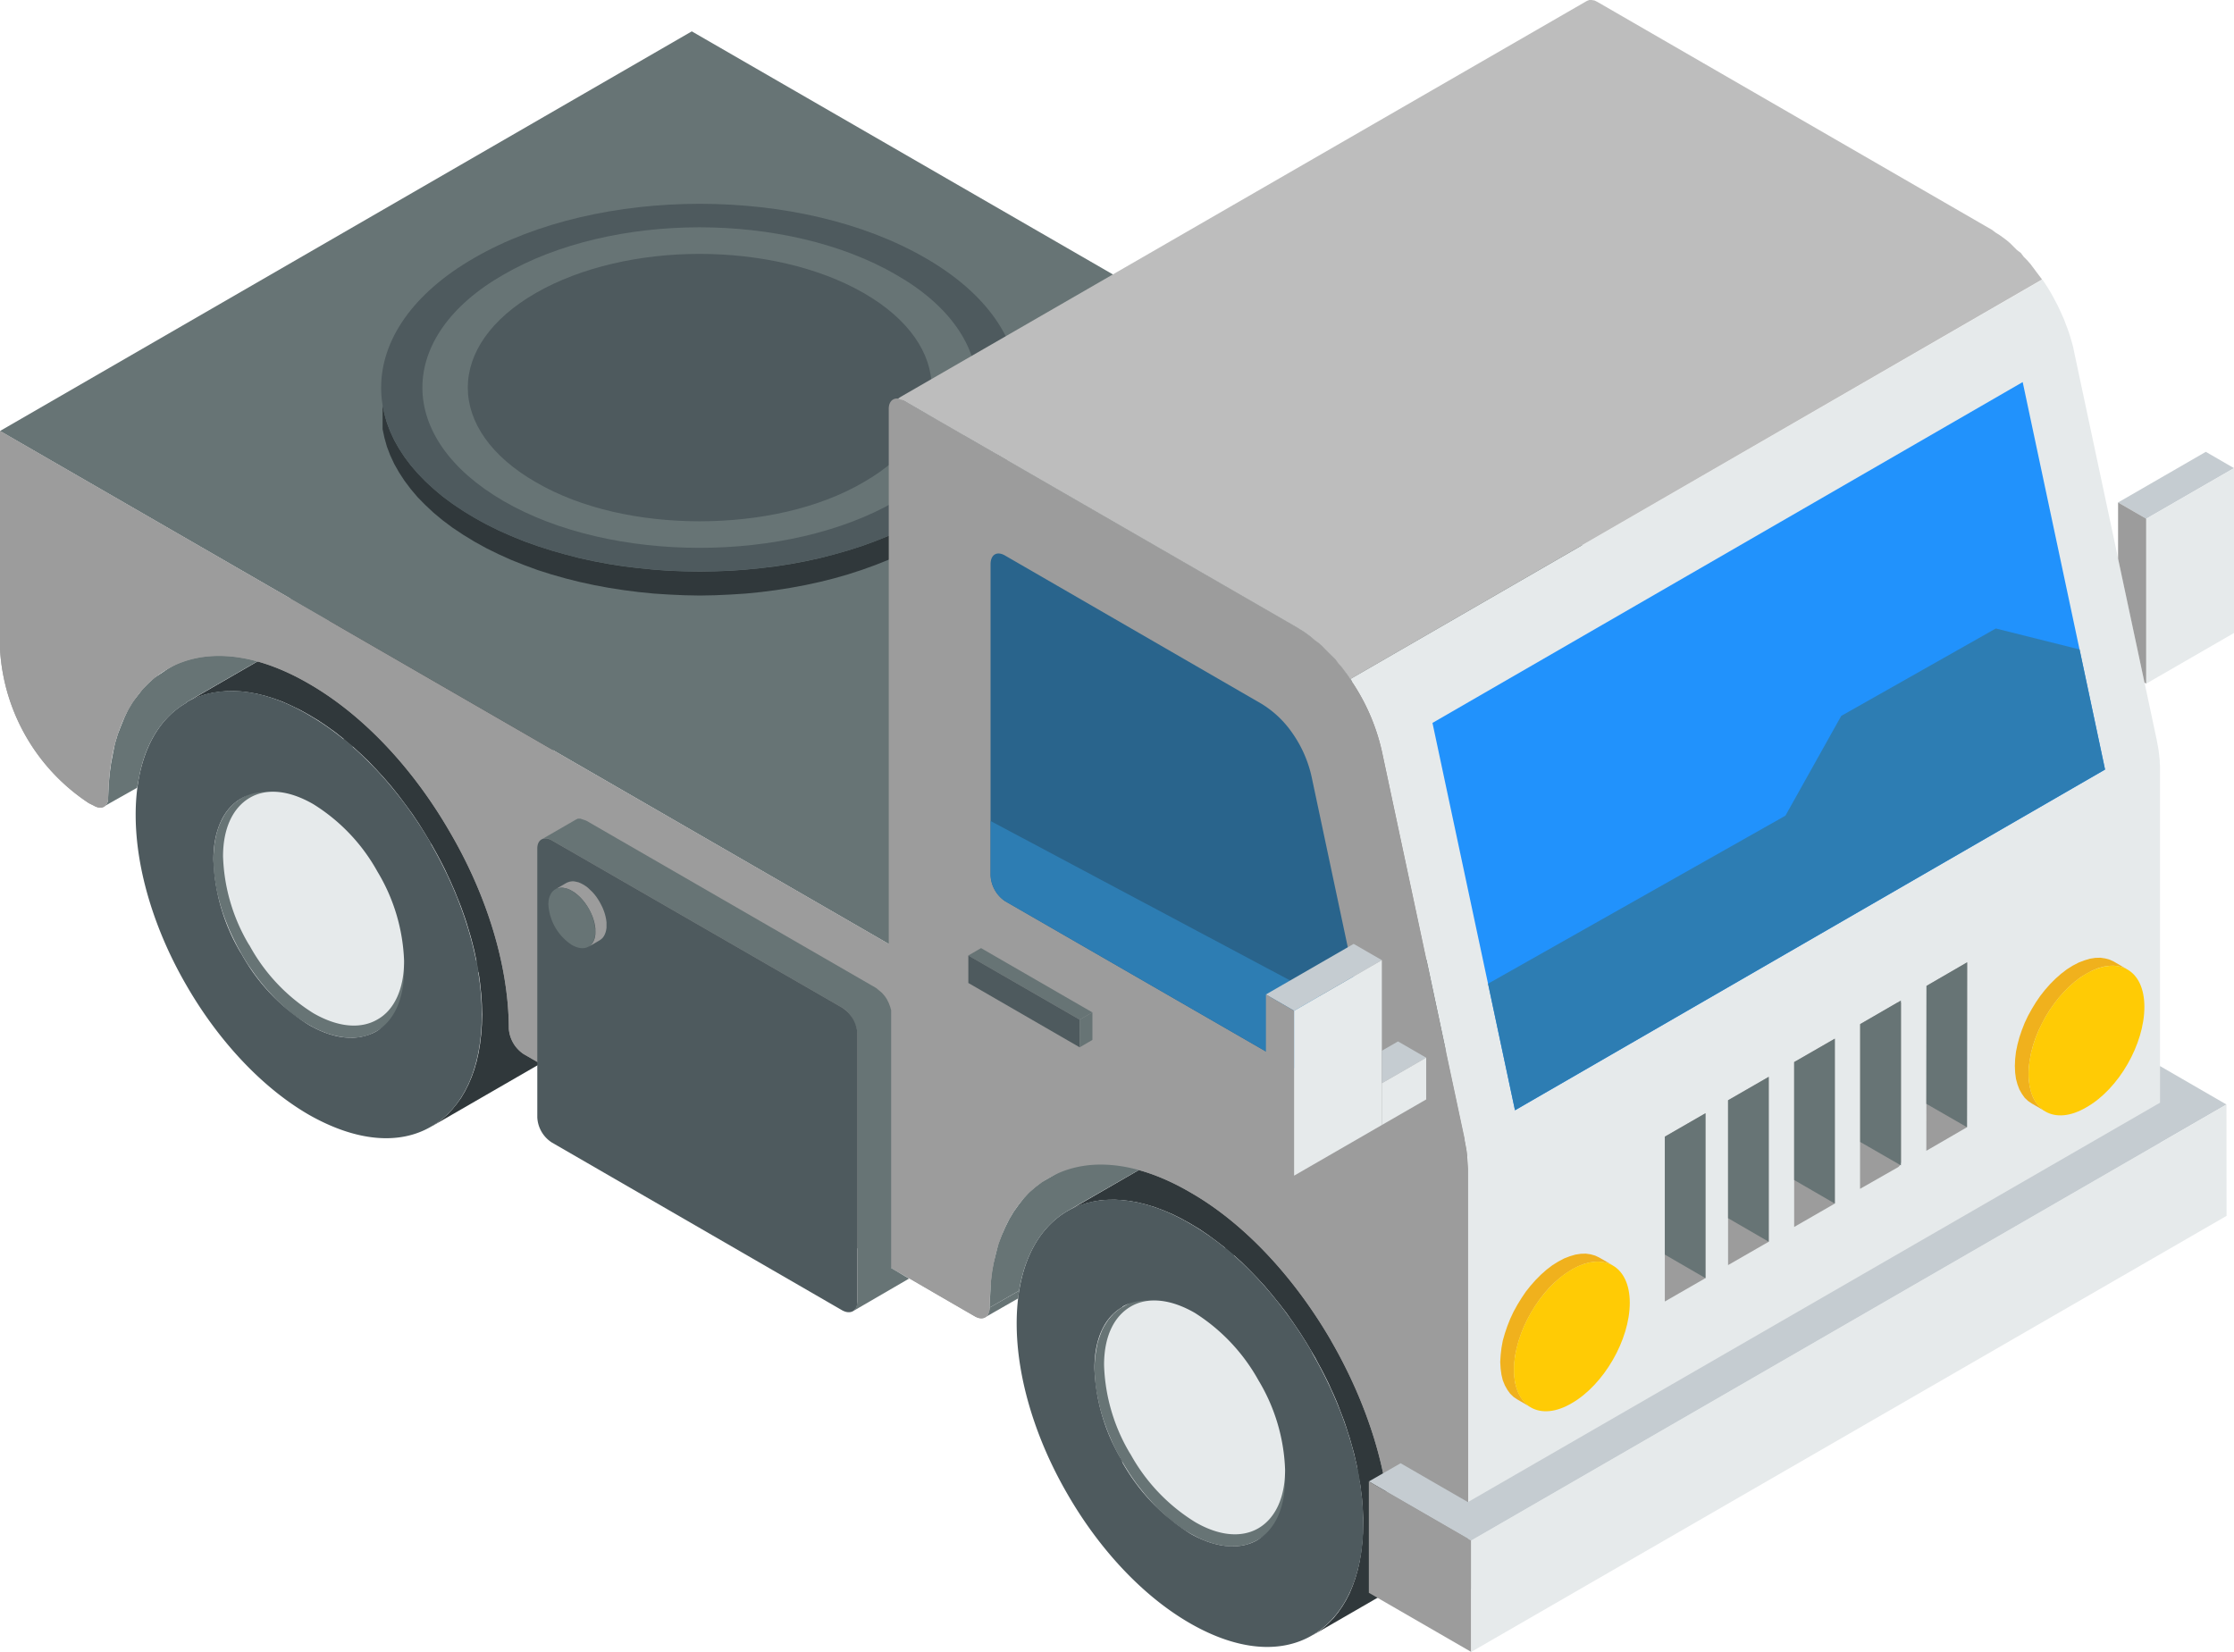 <svg xmlns="http://www.w3.org/2000/svg" id="icon-caminhao" width="320.822" height="237.268" viewBox="0 0 320.822 237.268"><path id="Caminho_155" data-name="Caminho 155" d="M299.389,158.119l19.021-10.988h0l-19.021,10.988Z" transform="translate(-264.726 -43.479)" fill="#ccc" fill-rule="evenodd"></path><path id="Caminho_156" data-name="Caminho 156" d="M322.222,169.24l.138.236.473.79.492.784.512.769.547.742.555.729.57.728.588.686.611.673.624.624.631.63.652.569.666.568.664.535.694.492.685.451.707.429.709.4.685.333.685.3.674.257.666.194.651.173.624.118.631.063.609.041h.59l.57-.063.555-.075.548-.139.512-.181.485-.193.471-.257-19.015,10.989-.474.236-.492.215-.512.18-.548.118-.555.1-.57.033-.586.022-.612-.034-.627-.084-.626-.118-.653-.152-.665-.2-.672-.257-.688-.29-.685-.333-.707-.394-.707-.43-.687-.458-.694-.485-.664-.533-.664-.57-.653-.589-.631-.61-.624-.652-.609-.665-.59-.687-.568-.707-.555-.728-.527-.75-.535-.763-.492-.789-.469-.806-.119-.213-.451-.806-.408-.81-.4-.825-.375-.825-.332-.825-.332-.846-.3-.845-.254-.846-.236-.839-.215-.847-.172-.824-.139-.846-.119-.825-.1-.824-.043-.825-.019-.811.019-.783.057-.783.082-.728.119-.708.152-.693.18-.624.215-.611.256-.589.277-.533.293-.507.332-.471.353-.436.375-.4.416-.367.431-.32.451-.291,19.021-10.988-.449.3-.431.311-.416.375-.375.4-.351.429-.334.472-.291.513-.276.548-.258.568-.214.611-.182.651-.152.665-.117.706-.106.749-.033.763-.023.79.023.824.033.8.106.825.117.825.133.846.18.845.215.825.234.846.256.845.3.846.312.845.354.825.373.825.388.825.417.8Z" transform="translate(-268.675 -43.479)" fill="#677475" fill-rule="evenodd"></path><path id="Caminho_157" data-name="Caminho 157" d="M353.475,168.88l-.02-.021-.869-1.436-.9-1.435-.922-1.393-.984-1.36-1.006-1.331-1.041-1.3-1.078-1.234-1.1-1.22-1.116-1.158-1.158-1.122-1.178-1.082-1.2-1-1.221-.964-1.255-.9-1.264-.846-1.275-.768-1.275-.708-1.262-.611-1.255-.526-1.219-.471-1.2-.374-1.179-.277-1.156-.215-1.125-.139-1.113-.076-1.063.021-1.047.1-1.017.152-.965.236-.941.318-.9.375-.867.45-19.023,10.982.865-.451.9-.374.943-.313.983-.236,1-.159,1.049-.1,1.08-.021,1.1.063,1.123.138,1.156.214,1.179.292,1.2.375,1.24.45,1.233.555,1.264.61,1.275.707,1.275.763,1.262.844,1.257.9,1.22.963,1.2,1.006,1.179,1.081,1.156,1.1,1.125,1.179,1.1,1.2,1.082,1.255,1.038,1.3,1.006,1.338.985,1.35.941,1.4.882,1.414.867,1.455.02.015.408.728.417.749.4.748.386.743.375.747.354.77.353.742.334.769.338.763.314.79.312.763.3.77.279.783.271.77.256.782.236.791.236.783.215.769.2.784.195.782.16.77.172.784.137.768.139.784.117.769.1.763.078.768.082.763.056.749.043.77.019.742.021.749-.039,1.456-.1,1.393-.16,1.36-.215,1.274-.277,1.243-.332,1.157-.4,1.115-.451,1.048-.492.977-.549.929-.609.845-.651.8-.687.728-.73.645-.781.588-.826.535,19.025-10.988.826-.527.761-.59.75-.652.687-.727.65-.783.611-.866.549-.923.49-.985.451-1.039.375-1.123.353-1.158.277-1.242.217-1.275.158-1.351.1-1.4.02-1.449v-.748l-.02-.749-.043-.763-.055-.749-.082-.769-.076-.763-.1-.768-.119-.763-.137-.792-.139-.763-.173-.789-.18-.763-.174-.791-.2-.783-.214-.763-.238-.791-.234-.783-.256-.769-.28-.784-.269-.768-.3-.784-.314-.769-.312-.763-.338-.768-.334-.763-.352-.77-.375-.763-.375-.748-.366-.749-.4-.749-.418-.743Z" transform="translate(-272.528 -58.641)" fill="#30383b" fill-rule="evenodd"></path><path id="Caminho_158" data-name="Caminho 158" d="M341.6,169.016c-4.506-7.765-10.745-14.56-17.608-18.511-6.8-4.02-13.035-4.367-17.542-1.8v.069c-4.507,2.565-7.278,8.181-7.278,16.085s2.771,16.708,7.278,24.473c4.506,7.833,10.745,14.627,17.542,18.58,6.931,3.951,13.1,4.367,17.608,1.733,4.5-2.565,7.279-8.181,7.279-16.084s-2.775-16.709-7.279-24.473v-.069Zm-7.9,4.645a27.443,27.443,0,0,1,4.022,13.45c0,4.366-1.526,7.418-4.022,8.873-2.5,1.387-5.893,1.248-9.705-.97a27.913,27.913,0,0,1-9.637-10.192l-.141-.209a27.909,27.909,0,0,1-3.881-13.31c0-4.3,1.526-7.419,4.022-8.805h0c2.495-1.456,5.891-1.247,9.637.9A28.315,28.315,0,0,1,333.695,173.661Z" transform="translate(-279.689 -47.83)" fill="#4e5a5e" fill-rule="evenodd"></path><path id="Caminho_159" data-name="Caminho 159" d="M321.535,158.766a26.489,26.489,0,0,0-9.219-9.705c-3.606-2.08-6.8-2.288-9.15-.9h0c-2.357,1.388-3.814,4.3-3.814,8.389a26.381,26.381,0,0,0,3.673,12.618l.141.208a26.3,26.3,0,0,0,9.15,9.706c3.6,2.08,6.862,2.288,9.219.9,2.357-1.317,3.816-4.3,3.816-8.389A26.588,26.588,0,0,0,321.535,158.766Z" transform="translate(-267.321 -33.559)" fill="#e6eaeb" fill-rule="evenodd"></path><path id="Caminho_160" data-name="Caminho 160" d="M304.095,219.543l-.208,1.11-4.783,2.7.276-.209.208-.278.139-.416v-.417l.071-1.663.137-1.664.208-1.525.276-1.456.28-1.387.414-1.387.486-1.247.484-1.18.555-1.179.624-1.039.761-.97.694-.9.831-.832.833-.763.971-.623.9-.624,99.418-57.4-.971.624-.9.693-.831.763-.833.763-.761.9-.694,1.039-.624,1.04-.625,1.11-.484,1.179-.485,1.317-.347,1.317-.347,1.386-.277,1.456-.208,1.594-.139,1.6v1.664l-.069.484-.139.347-.139.347-.277.207-54.49,31.405-.28-.069-.761-.347-.418-.138-1.246-.416-1.179-.278-1.11-.207-1.178-.138-1.11-.071-1.041.071-1.037.069-1.041.138-.969.278-.9.277-.9.416-.9.416-19,10.954v.069c-3.465,2.011-5.962,5.755-6.864,11.093ZM323.576,207.9l-.069-.069h0l.069.069Zm-1.247-.416Zm-1.179-.277Zm-1.179-.208Zm-1.108-.139h0Zm-1.111-.07Zm-2.148.07Zm-.971.209Zm-.971.207Zm-.9.347h0Z" transform="translate(-284.199 -107.509)" fill="#677475" fill-rule="evenodd"></path><path id="Caminho_161" data-name="Caminho 161" d="M298.889,203.1l99.347-57.4,128.257,74.042-99.347,57.4C381.875,251.01,343.258,228.686,298.889,203.1Z" transform="translate(-298.889 -141.195)" fill="#677475" fill-rule="evenodd"></path><path id="Caminho_162" data-name="Caminho 162" d="M390.764,146.476V149.9l-.271,1.275-.36,1.241-.471,1.255-.57,1.221-.685,1.212-.783,1.2-.889,1.179-1,1.185-1.1,1.117-1.2,1.124-1.318,1.081-1.413,1.061-1.513,1.019-1.615.985-1.706.922-1.774.887-1.824.825-1.866.741-1.926.694-1.99.644-2,.57-2.046.512-2.079.451-2.122.394-2.121.333-2.163.277-2.164.215-2.183.139-2.2.1-2.183.042-2.2-.042-2.2-.1-2.177-.139-2.162-.215-2.162-.277L332.2,172.7l-2.121-.394-2.086-.451-2.038-.512-2.012-.57-1.982-.63-1.925-.708-1.865-.741-1.83-.825L314.573,167l-1.706-.943-1.615-.985-1.533-1.019L308.3,162.99l-1.3-1.081-1.2-1.124-1.1-1.117-1-1.185-.885-1.179-.783-1.2-.688-1.212-.576-1.242-.471-1.234-.353-1.262-.269-1.254v-3.425l.269,1.261.353,1.255.471,1.243.576,1.233.688,1.22.783,1.2.885,1.178,1,1.158,1.1,1.143,1.2,1.1,1.3,1.1,1.414,1.046,1.533,1.02,1.615.984,1.706.944,1.769.88,1.83.812,1.865.762,1.925.686,1.982.632,2.012.568,2.038.534,2.086.451,2.121.394,2.123.333,2.162.256,2.162.214,2.177.161,2.2.076,2.2.042,2.183-.042,2.2-.076,2.183-.161,2.164-.214,2.163-.256,2.121-.333,2.122-.394,2.079-.451,2.046-.534,2-.568,1.99-.632,1.926-.706,1.866-.742,1.824-.812,1.774-.88,1.706-.944,1.615-.984,1.513-1.02,1.413-1.046,1.318-1.1,1.2-1.1,1.1-1.143,1-1.158.889-1.178.783-1.2.685-1.22.57-1.233.471-1.243.36-1.255Z" transform="translate(-244.732 -88.262)" fill="#30383b" fill-rule="evenodd"></path><path id="Caminho_163" data-name="Caminho 163" d="M313.093,153.806c17.887-10.33,46.795-10.33,64.682,0,17.887,10.26,17.887,27.038,0,37.368-17.887,10.26-46.865,10.26-64.682,0C295.207,180.844,295.207,164.066,313.093,153.806Z" transform="translate(-244.943 -116.785)" fill="#4e5a5e" fill-rule="evenodd"></path><path id="Caminho_164" data-name="Caminho 164" d="M316.055,182.712c6.517,3.813,15.045,5.616,23.5,5.616,8.527,0,17.055-1.8,23.572-5.616,6.516-3.744,9.774-8.666,9.774-13.588s-3.257-9.845-9.774-13.588-15.045-5.615-23.572-5.615c-8.458,0-16.987,1.872-23.5,5.615s-9.774,8.666-9.774,13.588,3.258,9.845,9.774,13.588Zm23.5,9.429c-10.192,0-20.383-2.218-28.147-6.725s-11.647-10.4-11.647-16.292,3.881-11.786,11.647-16.222c7.764-4.507,17.955-6.8,28.147-6.8s20.45,2.289,28.216,6.8c7.764,4.436,11.647,10.33,11.647,16.222s-3.883,11.786-11.647,16.292S349.748,192.141,339.558,192.141Z" transform="translate(-239.102 -113.454)" fill="#677475" fill-rule="evenodd"></path><path id="Caminho_165" data-name="Caminho 165" d="M301.554,204.853l4.23-2.427-.14,1.109-4.714,2.7.276-.209.141-.347.138-.345.069-.485Zm43.537-25.1L400.9,147.518v.416l-.141.416-.206.277-.279.208-54.145,31.336-.555-.277Z" transform="translate(-159.433 -17.042)" fill="#677475" fill-rule="evenodd"></path><path id="Caminho_166" data-name="Caminho 166" d="M301.214,159.153l19.017-10.967h.02l-19.023,10.989Z" transform="translate(-140.007 28.532)" fill="#ccc" fill-rule="evenodd"></path><path id="Caminho_167" data-name="Caminho 167" d="M324.07,170.294l.117.222.477.8.509.783.512.77.527.741.576.728.568.706.588.708.612.652.609.651.646.6.652.589.644.575.687.526.672.493.707.45.707.437.687.389.707.333.685.3.674.256.644.195.651.159.646.118.609.076.611.042h.59l.568-.062.575-.1.527-.119.512-.174.514-.221.47-.236L324.526,192.68l-.471.236-.512.215-.514.18-.527.117-.553.1-.59.04-.589.015-.59-.034-.626-.083-.629-.119-.652-.152-.664-.215-.666-.236-.694-.3-.687-.354-.705-.375-.707-.429-.687-.451-.687-.513-.694-.513-.644-.568-.651-.589-.644-.61-.609-.646-.613-.672-.59-.686-.566-.708-.57-.728-.533-.749-.514-.762-.494-.792-.484-.8-.119-.214-.434-.8-.431-.8-.4-.832-.353-.825-.355-.839-.312-.831-.3-.839-.269-.846-.237-.845-.2-.846-.175-.845-.16-.825-.119-.825-.076-.826-.061-.824-.02-.8.02-.812.061-.762.1-.728.119-.706.137-.687.2-.63.215-.611.234-.589.279-.535.312-.506.318-.472.369-.436.373-.408.416-.355.431-.332.451-.277,19.023-10.989-.472.3-.429.312-.4.375-.388.394-.354.431-.34.471-.29.513-.278.527-.236.6-.213.6-.195.631-.162.686-.117.708-.076.728-.063.791-.02.782.02.805.063.825.076.825.117.824.162.846.173.825.193.845.238.846.277.845.3.846.31.845.334.824.375.826.393.825.429.8Z" transform="translate(-143.963 28.532)" fill="#677475" fill-rule="evenodd"></path><path id="Caminho_168" data-name="Caminho 168" d="M355.279,169.933v-.021l-.867-1.456-.9-1.414-.943-1.393-.984-1.36-1-1.331-1.045-1.3-1.062-1.262-1.1-1.2-1.142-1.179-1.158-1.1-1.181-1.076-1.2-1-1.221-.964-1.235-.9-1.262-.846-1.275-.769-1.3-.706-1.264-.611-1.232-.548-1.221-.451-1.221-.374-1.177-.3-1.158-.214-1.123-.139-1.1-.055-1.08.02-1.041.1-1,.16-.988.236-.919.312-.9.374-.867.45L301.1,160.6l.865-.457.9-.367.943-.318.964-.236,1-.173,1.061-.084,1.06-.02,1.1.063,1.136.138,1.14.214,1.179.291,1.219.374,1.219.458,1.242.527,1.275.63,1.277.706,1.275.763,1.26.846,1.234.908,1.221.944,1.221,1.019,1.177,1.061,1.138,1.123,1.144,1.18,1.1,1.2,1.06,1.256,1.047,1.3,1.017,1.318.965,1.379.944,1.394.9,1.415.865,1.455v.021l.438.72.388.749.4.728.4.769.375.742.366.749.342.769.353.763.334.769.312.763.3.79.293.763.3.79.258.763.249.791.258.783.214.763.223.791.215.782.172.77.18.783.152.791.159.762.119.77.119.783.095.769.106.763.056.749.062.762.035.749.041.77v.728l-.041,1.469-.1,1.394-.161,1.338-.213,1.3-.278,1.241-.332,1.157-.388,1.1-.436,1.061-.507.986-.553.921-.59.846-.646.8-.694.707-.74.665-.79.589-.826.534,19.025-10.989L356.1,210l.789-.589.722-.652.715-.729.644-.783.59-.867.547-.923.49-.984.46-1.039.386-1.116.332-1.165.278-1.234.215-1.282.158-1.353.1-1.393.043-1.455-.022-.749-.02-.749-.041-.762-.057-.749-.061-.763-.1-.77-.1-.769-.117-.763-.137-.783-.141-.769-.152-.782-.18-.77-.2-.783-.191-.791-.223-.762-.238-.792-.234-.782-.256-.77-.271-.783-.276-.783-.293-.769-.3-.763-.332-.79-.312-.763-.362-.77-.353-.749-.354-.763-.368-.748-.4-.749-.393-.741-.41-.749Z" transform="translate(-147.795 13.37)" fill="#30383b" fill-rule="evenodd"></path><path id="Caminho_169" data-name="Caminho 169" d="M343.425,170.069c-4.507-7.765-10.676-14.559-17.54-18.511-6.864-4.021-13.1-4.367-17.61-1.8h0c-4.506,2.634-7.28,8.181-7.28,16.153,0,7.9,2.773,16.708,7.28,24.473,4.506,7.833,10.747,14.628,17.61,18.579s13.033,4.367,17.54,1.734,7.35-8.181,7.35-16.084c0-7.973-2.843-16.709-7.35-24.474v-.069Zm-7.9,4.646a27.46,27.46,0,0,1,4.02,13.449c0,4.367-1.526,7.418-4.02,8.874-2.426,1.386-5.895,1.179-9.637-.971a28.638,28.638,0,0,1-9.707-10.191l-.068-.277a27.558,27.558,0,0,1-3.952-13.242c0-4.367,1.526-7.418,4.02-8.805v-.069c2.5-1.386,5.9-1.179,9.707.97A28.14,28.14,0,0,1,335.521,174.715Z" transform="translate(-154.991 24.188)" fill="#4e5a5e" fill-rule="evenodd"></path><path id="Caminho_170" data-name="Caminho 170" d="M323.362,159.82a26.915,26.915,0,0,0-9.15-9.706c-3.606-2.08-6.864-2.288-9.223-.9h0c-2.357,1.387-3.812,4.23-3.812,8.389a26.361,26.361,0,0,0,3.675,12.617l.137.209a26.509,26.509,0,0,0,9.223,9.705c3.534,2.08,6.793,2.288,9.15.9s3.812-4.3,3.812-8.389A26.58,26.58,0,0,0,323.362,159.82Z" transform="translate(-142.624 38.458)" fill="#e6eaeb" fill-rule="evenodd"></path><path id="Caminho_171" data-name="Caminho 171" d="M298.889,150.789,427.146,224.83V147.946c0-1.318.9-1.872,2.081-1.179l55.808,32.169a24.1,24.1,0,0,1,7.766,7.487h0a29.434,29.434,0,0,1,4.575,10.468l11.855,55.6v.138c.138.763.279,1.387.347,2.08l.137,2.08v59.553c0,1.386-.97,1.942-2.149,1.247L500.7,313.64a4.8,4.8,0,0,1-2.147-3.744c0-9.151-3.259-19.343-8.458-28.356l-.071-.138c-5.2-8.943-12.341-16.777-20.242-21.283-7.972-4.645-15.116-5.061-20.313-2.011-5.271,2.982-8.46,9.429-8.46,18.581,0,1.386-.97,1.94-2.149,1.248h0c-15.251-8.806-51.649-30.089-64.752-37.646a4.786,4.786,0,0,1-2.149-3.675v-.207c-.068-9.083-3.257-19.135-8.456-28.01-5.2-9.013-12.341-16.777-20.313-21.352-7.905-4.577-15.045-5.061-20.246-2.081s-8.456,9.359-8.527,18.441c0,1.319-.9,1.873-2.079,1.179h0l-.694-.346a28.412,28.412,0,0,1-12.757-22.185Z" transform="translate(-298.889 -88.879)" fill="#9c9c9c" fill-rule="evenodd"></path><path id="Caminho_172" data-name="Caminho 172" d="M299.083,203.812l6.446-3.674h0l-6.446,3.674Zm45.34-26.206,54.006-31.128h0l-54.006,31.128Z" transform="translate(-285.634 -88.104)" fill="#e6eaeb" fill-rule="evenodd"></path><path id="Caminho_173" data-name="Caminho 173" d="M309.4,204.652l99.345-57.4-.969.624-.9.694-.833.763-.832.831-.761.9-.694.97-.625,1.11-.553,1.11-.555,1.247-.416,1.248-.416,1.387-.277,1.386-.277,1.525-.21,1.526-.07,1.594-.067,1.734-55.812,32.237-.761-.277-1.249-.416-1.178-.279-1.108-.207-1.108-.139-1.112-.07h-1.108l-1.041.138-.969.139-1.041.277-.9.278-.9.346-.832.485L312.1,209.368h0c-3.534,2.08-6.032,5.962-6.932,11.439l-4.23,2.427.07-1.665.069-1.664.139-1.525.277-1.525.347-1.387.347-1.387.484-1.247.553-1.248.557-1.11.626-1.039.69-.97.765-.972.761-.831.9-.763.9-.692Z" transform="translate(-158.817 -35.424)" fill="#677475" fill-rule="evenodd"></path><path id="Caminho_174" data-name="Caminho 174" d="M302.552,205.473l99.384-57.384-.043.471-.139.4-.195.312-.256.213-99.383,57.37.276-.214.2-.3.119-.4Z" transform="translate(-91.747 22.006)" fill="#e6eaeb" fill-rule="evenodd"></path><path id="Caminho_175" data-name="Caminho 175" d="M300.908,204.939l6.379-3.675h0l-6.379,3.675ZM346.6,178.593l53.731-31.058h0L346.6,178.593Z" transform="translate(-160.936 -15.881)" fill="#e6eaeb" fill-rule="evenodd"></path><path id="Caminho_176" data-name="Caminho 176" d="M301.687,203.584l99.379-57.369.4.589.39.611.373.611.354.63.332.631.342.645.31.651.3.665.291.651.256.687.256.665.236.673.215.687.2.686.18.686.138.687,11.847,55.656.022.14.054.256.043.276.056.25.043.257.041.256.035.257.02.256.043.236.018.277.035.271.022.256v.255l.018.257.024.257v60.072l-99.385,57.384V273.467l-.022-.257v-.256l-.011-.277-.022-.25-.02-.279-.041-.256-.02-.256-.034-.258-.043-.255-.043-.25-.033-.258-.043-.255-.056-.257-.061-.276-.022-.132-11.827-55.635-.16-.693-.172-.687-.2-.687-.215-.686-.234-.687-.236-.672-.278-.666-.269-.672-.3-.645-.314-.665-.332-.631-.352-.651-.36-.611-.368-.624-.4-.611Z" transform="translate(-107.762 -106.061)" fill="#e6eaeb" fill-rule="evenodd"></path><path id="Caminho_177" data-name="Caminho 177" d="M298.889,151.13l127.634,73.7V147.941c0-1.318.969-1.873,2.147-1.179l56.365,32.514a24.1,24.1,0,0,1,7.766,7.487h0a29.434,29.434,0,0,1,4.575,10.468l11.855,55.6v.138c.138.763.279,1.386.347,2.08l.137,2.08v59.553c0,1.385-.97,1.941-2.149,1.247l-6.864-3.952a4.8,4.8,0,0,1-2.147-3.744c0-9.151-3.259-19.343-8.458-28.356l-.071-.138c-5.2-8.943-12.341-16.777-20.242-21.283-7.972-4.645-15.116-5.06-20.313-2.011-5.271,2.982-8.46,9.429-8.46,18.581,0,1.387-.97,1.941-2.149,1.248h0c-15.251-8.806-51.649-30.089-64.752-37.645a4.786,4.786,0,0,1-2.149-3.675v-.207c-.068-9.084-3.257-19.135-8.456-28.01-5.2-9.013-12.341-16.777-20.313-21.352-7.905-4.577-15.045-5.062-20.246-2.081s-8.456,9.359-8.527,18.441c0,1.319-.9,1.873-2.079,1.179h0l-.694-.346A28.413,28.413,0,0,1,298.889,182.4Z" transform="translate(-298.889 -89.22)" fill="#9c9c9c" fill-rule="evenodd"></path><path id="Caminho_178" data-name="Caminho 178" d="M300.011,150.313l4.922-2.843.278-.138h.347l.414.138.417.138,41.667,24.057.414.347.418.346.414.485.28.416.277.555.208.554.138.486v37.021l2.567,1.525-8.113,4.714.279-.208.206-.346.141-.347.069-.486V178.183l-.069-.484-.141-.556-.206-.485-.279-.555-.277-.484-.347-.418-.414-.416-.418-.277-41.735-24.057-.416-.208-.347-.069h-.416Z" transform="translate(-222.227 -29.752)" fill="#677475" fill-rule="evenodd"></path><path id="Caminho_179" data-name="Caminho 179" d="M345.966,209.415v4.5c0,1.319-.971,1.873-2.149,1.249l-41.736-24.126A4.554,4.554,0,0,1,300,187.438V148.821c0-1.317.969-1.8,2.079-1.179L343.817,171.7a4.78,4.78,0,0,1,2.149,3.674v34.041Z" transform="translate(-222.84 -26.943)" fill="#4e5a5e" fill-rule="evenodd"></path><path id="Caminho_180" data-name="Caminho 180" d="M303.022,147.082l36.813,21.283a14.675,14.675,0,0,1,4.5,4.3h0a17.462,17.462,0,0,1,2.7,6.17h0l9.707,45.756c.347,1.526-.347,2.5-1.455,2.15l-.555-.209h0l-51.719-29.81a4.732,4.732,0,0,1-2.081-3.745V148.329C300.941,146.943,301.843,146.387,303.022,147.082Z" transform="translate(-158.68 -67.284)" fill="#29648c" fill-rule="evenodd"></path><path id="Caminho_181" data-name="Caminho 181" d="M301.856,195.382l84.761-48.954,11.829,55.651-84.739,48.939Z" transform="translate(-96.141 -91.549)" fill="#2192fc" fill-rule="evenodd"></path><path id="Caminho_182" data-name="Caminho 182" d="M301.972,197.957l42.706-24.132,8.015-14.33,22.2-12.556,12.031,3.01L390.58,167.2l-84.738,48.939Z" transform="translate(-88.276 -56.667)" fill="#2d7db3" fill-rule="evenodd"></path><path id="Caminho_183" data-name="Caminho 183" d="M354.464,175.83l2.287,10.884c.347,1.526-.347,2.5-1.455,2.15l-.555-.209h0l-51.719-29.81a4.732,4.732,0,0,1-2.081-3.745v-7.764Z" transform="translate(-158.68 -29.41)" fill="#2d7db3" fill-rule="evenodd"></path><path id="Caminho_184" data-name="Caminho 184" d="M307.467,169.708l-1.964-1.137-.553-.375-.473-.45-.409-.575-.354-.625-.277-.729-.215-.8-.117-.867-.043-.965.043-1.018.117-1.026.215-1.04.277-1.039.354-1.046.409-1.04.473-1,.553-1,.588-.963.633-.922.685-.867.728-.825.765-.763.8-.706.826-.632.844-.533.867-.451.824-.312.783-.236.77-.118.728-.021.687.1.653.18.588.271,1.96,1.143-.586-.277-.646-.174-.692-.1-.724.019-.768.119-.783.213-.824.341-.846.451-.867.525-.826.632-.789.687-.763.77-.729.824-.685.881-.651.929-.588.962-.529,1-.49,1.005-.418,1.04-.352,1.039-.271,1.04-.2,1.046-.141,1.02-.033,1.02.033.941.141.889.2.8.271.728.352.63.418.547.49.472Z" transform="translate(-13.711 -10.066)" fill="#f0b11d" fill-rule="evenodd"></path><path id="Caminho_185" data-name="Caminho 185" d="M311.41,167.966c-4.577,2.7-8.319.556-8.319-4.783s3.742-11.786,8.319-14.42c4.646-2.635,8.319-.485,8.319,4.783C319.729,158.884,316.056,165.332,311.41,167.966Z" transform="translate(-11.776 -8.928)" fill="#ffcb05" fill-rule="evenodd"></path><path id="Caminho_186" data-name="Caminho 186" d="M424.887,153.371l-9.551-5.526v5.269l-99.385,57.362-9.664-5.581-4.562,2.614,14.7,8.492Z" transform="translate(-105.146 5.273)" fill="#c5ccd1" fill-rule="evenodd"></path><path id="Caminho_187" data-name="Caminho 187" d="M316.423,157.2l-14.7-8.492V164.7l14.7,8.492Z" transform="translate(-105.146 64.076)" fill="#9c9c9c" fill-rule="evenodd"></path><path id="Caminho_188" data-name="Caminho 188" d="M410.415,163.918l-.015-15.994L301.936,210.555v15.994Z" transform="translate(-90.66 10.719)" fill="#e6eaeb" fill-rule="evenodd"></path><path id="Caminho_189" data-name="Caminho 189" d="M308.633,147.713v22.879a1.054,1.054,0,0,1-.414.762l-5.477,3.12V150.832l5.407-3.119Z" transform="translate(-35.622 -3.719)" fill="#9c9c9c" fill-rule="evenodd"></path><path id="Caminho_190" data-name="Caminho 190" d="M302.605,174.832V151.149l5.838-3.361V171.47Z" transform="translate(-44.948 1.399)" fill="#9c9c9c" fill-rule="evenodd"></path><path id="Caminho_191" data-name="Caminho 191" d="M308.306,147.867v23.681l-5.837,3.357V151.229Z" transform="translate(-54.303 6.804)" fill="#9c9c9c" fill-rule="evenodd"></path><path id="Caminho_192" data-name="Caminho 192" d="M302.879,174.7l.022-23.682,5.837-3.384-.022,23.682Z" transform="translate(-26.24 -9.41)" fill="#9c9c9c" fill-rule="evenodd"></path><path id="Caminho_193" data-name="Caminho 193" d="M302.338,174.981V151.306l5.837-3.363v23.682Z" transform="translate(-63.255 11.956)" fill="#9c9c9c" fill-rule="evenodd"></path><path id="Caminho_194" data-name="Caminho 194" d="M306.42,170.322l-1.962-1.138-.553-.374-.471-.451-.412-.568-.353-.632-.3-.728-.191-.8-.119-.868L302,163.8l.063-1.02.119-1.019.191-1.047.3-1.04.353-1.039.412-1.04.471-1.005.553-1.005.589-.957.625-.929.687-.86.728-.824.768-.77.8-.706.826-.632.846-.526.846-.451.824-.319.8-.235.77-.118.728-.021.687.1.644.181.589.278,1.969,1.136-.586-.277-.653-.172-.687-.1-.727.02-.761.118-.793.216-.824.33-.859.452-.847.535-.826.624-.809.693-.765.763-.728.825-.685.887-.631.922-.59.964-.547,1-.471,1-.416,1.04-.353,1.041-.276,1.047-.217,1.04-.119,1.018-.039,1.026.039.943.119.881.217.812.276.719.353.631.416.556.471.47Z" transform="translate(-86.555 31.825)" fill="#f0b11d" fill-rule="evenodd"></path><path id="Caminho_195" data-name="Caminho 195" d="M310.344,168.579c-4.575,2.7-8.319.554-8.319-4.784s3.744-11.785,8.319-14.42,8.321-.485,8.321,4.784C318.665,159.5,314.919,165.945,310.344,168.579Z" transform="translate(-84.614 32.958)" fill="#ffcb05" fill-rule="evenodd"></path><path id="Caminho_196" data-name="Caminho 196" d="M308.175,147.942l-5.837,3.363v16.937l5.837,3.383Z" transform="translate(-63.255 11.956)" fill="#677475" fill-rule="evenodd"></path><path id="Caminho_197" data-name="Caminho 197" d="M308.306,147.867l-5.837,3.362v16.937l5.837,3.382Z" transform="translate(-54.303 6.804)" fill="#677475" fill-rule="evenodd"></path><path id="Caminho_198" data-name="Caminho 198" d="M308.443,147.788l-5.838,3.361v16.937l5.838,3.384Z" transform="translate(-44.948 1.399)" fill="#677475" fill-rule="evenodd"></path><path id="Caminho_199" data-name="Caminho 199" d="M308.58,147.709l-5.837,3.383V168.03l5.837,3.361Z" transform="translate(-35.595 -4.006)" fill="#677475" fill-rule="evenodd"></path><path id="Caminho_200" data-name="Caminho 200" d="M308.739,147.63l-5.837,3.384-.022,16.938,5.837,3.361Z" transform="translate(-26.24 -9.41)" fill="#677475" fill-rule="evenodd"></path><path id="Caminho_201" data-name="Caminho 201" d="M304.8,156.856l1.587-.922.221-.16.193-.174.173-.236.141-.256.119-.3.082-.313.055-.353v-.8l-.055-.417-.082-.408-.119-.437-.141-.41-.173-.436-.193-.388-.221-.416-.238-.388-.251-.375-.277-.354-.3-.338-.31-.291-.312-.3-.339-.251-.355-.222-.332-.173-.332-.138-.334-.076-.319-.062h-.29l-.277.041-.258.076-.236.1-1.587.929.236-.118.256-.062.271-.041h.3l.312.062.334.076.338.138.332.18.356.215.332.255.31.271.319.319.293.334.276.353.256.375.238.388.213.394.2.416.18.431.137.416.117.43.078.409.054.416v.8l-.054.354-.078.318-.117.291-.137.257-.18.235-.2.181Z" transform="translate(-220.27 -20.876)" fill="#9c9c9c" fill-rule="evenodd"></path><path id="Caminho_202" data-name="Caminho 202" d="M303.423,155.716c1.873,1.039,3.328.208,3.328-1.941a7.3,7.3,0,0,0-3.328-5.823c-1.873-1.109-3.4-.207-3.4,1.941A7.476,7.476,0,0,0,303.423,155.716Z" transform="translate(-221.27 -19.972)" fill="#677475" fill-rule="evenodd"></path><path id="Caminho_203" data-name="Caminho 203" d="M318.159,149.927l-4.05-2.336-12.6,7.266,4.05,2.343Z" transform="translate(-119.714 -12.02)" fill="#c5ccd1" fill-rule="evenodd"></path><path id="Caminho_204" data-name="Caminho 204" d="M305.562,150.04l-4.05-2.343v23.682l4.05,2.343Z" transform="translate(-119.714 -4.86)" fill="#9c9c9c" fill-rule="evenodd"></path><path id="Caminho_205" data-name="Caminho 205" d="M314.167,171.308V147.625l-12.6,7.273V178.58Z" transform="translate(-115.723 -9.718)" fill="#e6eaeb" fill-rule="evenodd"></path><path id="Caminho_206" data-name="Caminho 206" d="M308.122,150.131l-4.048-2.337-2.322,1.338V153.8Z" transform="translate(-103.308 1.788)" fill="#c5ccd1" fill-rule="evenodd"></path><path id="Caminho_207" data-name="Caminho 207" d="M308.122,153.824v-6l-6.37,3.674v6Z" transform="translate(-103.308 4.091)" fill="#e6eaeb" fill-rule="evenodd"></path><path id="Caminho_208" data-name="Caminho 208" d="M319.924,148.915l-4.048-2.343-12.6,7.273,4.05,2.336Z" transform="translate(0.898 -81.674)" fill="#c5ccd1" fill-rule="evenodd"></path><path id="Caminho_209" data-name="Caminho 209" d="M307.327,149.013l-4.05-2.336v8.077l3.794,17.8.256.139Z" transform="translate(0.898 -74.506)" fill="#9c9c9c" fill-rule="evenodd"></path><path id="Caminho_210" data-name="Caminho 210" d="M315.933,170.282V146.606l-12.6,7.266v23.683Z" transform="translate(4.889 -79.365)" fill="#e6eaeb" fill-rule="evenodd"></path><path id="Caminho_211" data-name="Caminho 211" d="M457.361,178.358l.486.278.555.416.555.347.484.347.553.416.488.416.484.485.484.485.555.416.416.554.486.486.485.554.417.554.414.556.417.554.414.554-99.346,57.4h0l-.417-.624-.414-.554-.418-.554-.484-.556-.416-.554-.484-.485-.488-.484-.484-.485-.484-.486-.486-.416-.555-.416-.484-.417-.555-.416-.484-.345-.555-.347-.555-.347L301.58,203.179l-.831-.277.418-.278,98.514-56.848.347-.138h.347l.414.069.418.208Z" transform="translate(-171.8 -145.636)" fill="#bdbdbd" fill-rule="evenodd"></path><path id="Caminho_212" data-name="Caminho 212" d="M318.717,156.835,302.725,147.6l-1.83,1.06,15.992,9.214Z" transform="translate(-161.837 -11.42)" fill="#677475" fill-rule="evenodd"></path><path id="Caminho_213" data-name="Caminho 213" d="M316.887,156.83,300.9,147.616v3.946l15.992,9.241Z" transform="translate(-161.837 -10.375)" fill="#4e5a5e" fill-rule="evenodd"></path><path id="Caminho_214" data-name="Caminho 214" d="M302.955,151.684v-3.951l-1.83,1.039v3.973Z" transform="translate(-146.075 -2.318)" fill="#677475" fill-rule="evenodd"></path></svg>